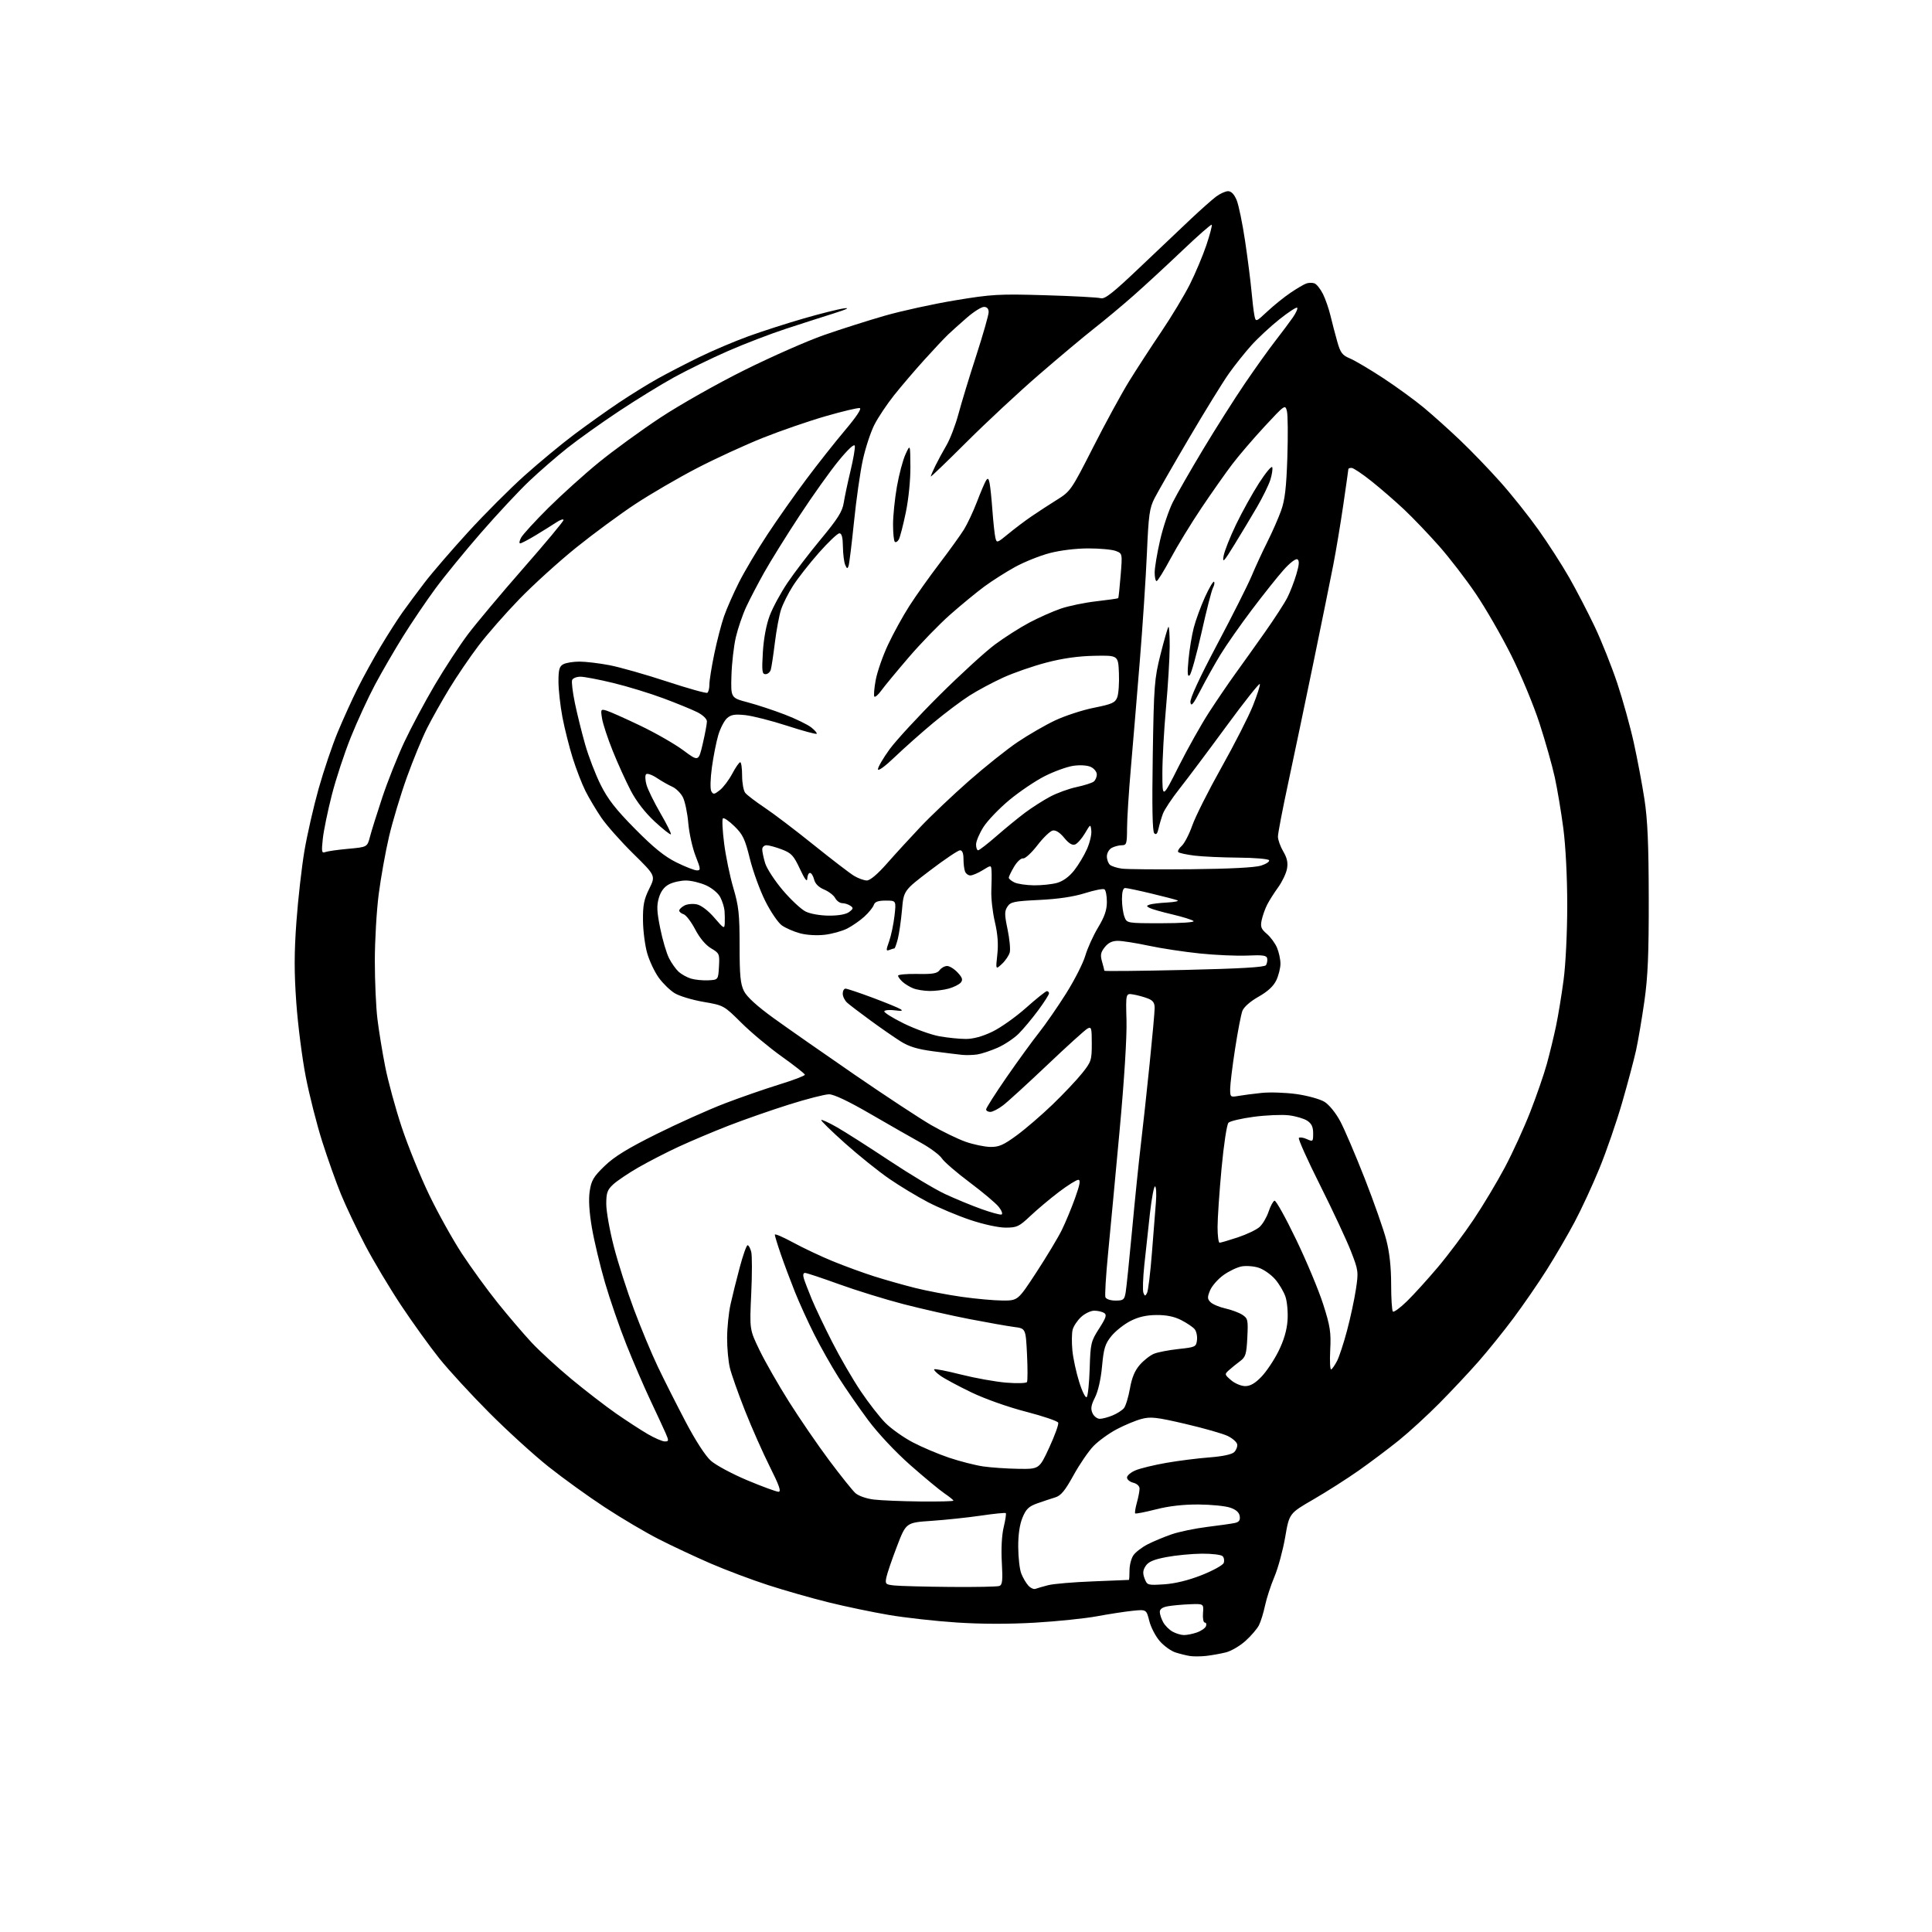 <?xml version="1.0" encoding="UTF-8" standalone="no"?>
<svg 
  version="1.1" 
  xmlns="http://www.w3.org/2000/svg" 
  xmlns:xlink="http://www.w3.org/1999/xlink" 
  xmlns:svg="http://www.w3.org/2000/svg"
  xmlns:rdf="http://www.w3.org/1999/02/22-rdf-syntax-ns#"
  xmlns:cc="http://creativecommons.org/ns#"
  xmlns:dc="http://purl.org/dc/elements/1.1/"
  viewBox="0 0 768 768"
  width="768"
  height="768"
>
<style>svg {background-color: white; }</style>"
<path stroke="none" fill="black" fill-rule="evenodd" d="M479.50,658.25C477.30,658.49 474.38,658.51 473.00,658.29C471.62,658.07 469.06,657.44 467.30,656.88C465.54,656.33 462.73,654.32 461.06,652.41C459.38,650.51 457.49,646.88 456.86,644.35C455.70,639.75 455.70,639.75 450.10,640.33C447.02,640.66 440.68,641.63 436.00,642.50C431.32,643.37 420.30,644.51 411.50,645.03C401.12,645.64 390.15,645.62 380.29,644.97C371.92,644.42 359.77,643.07 353.29,641.96C346.80,640.86 336.02,638.61 329.33,636.95C322.64,635.30 311.84,632.22 305.32,630.10C298.81,627.99 288.53,624.12 282.49,621.51C276.45,618.89 267.19,614.56 261.92,611.87C256.65,609.19 246.97,603.47 240.42,599.17C233.86,594.88 223.78,587.60 218.00,583.00C212.22,578.40 201.63,568.76 194.47,561.57C187.30,554.38 178.37,544.67 174.64,540.00C170.90,535.33 164.09,525.88 159.51,519.00C154.94,512.12 148.48,501.32 145.17,495.00C141.86,488.68 137.54,479.60 135.58,474.83C133.62,470.07 130.25,460.58 128.08,453.75C125.91,446.92 122.97,435.34 121.54,428.00C120.11,420.66 118.42,407.46 117.79,398.66C116.92,386.50 116.93,378.74 117.83,366.40C118.48,357.45 119.91,344.82 121.00,338.32C122.10,331.82 124.65,320.65 126.66,313.50C128.68,306.35 132.08,296.27 134.23,291.10C136.38,285.92 139.95,278.05 142.18,273.60C144.40,269.14 148.51,261.68 151.31,257.00C154.11,252.32 157.99,246.25 159.94,243.50C161.89,240.75 165.90,235.35 168.85,231.50C171.80,227.65 179.56,218.65 186.09,211.50C192.62,204.35 202.74,194.22 208.57,189.00C214.41,183.78 223.30,176.41 228.34,172.64C233.38,168.86 241.32,163.21 246.00,160.07C250.68,156.94 257.65,152.62 261.50,150.48C265.35,148.34 272.77,144.50 278.00,141.95C283.23,139.39 292.00,135.67 297.50,133.67C303.00,131.68 312.90,128.49 319.50,126.59C326.10,124.68 333.30,122.88 335.50,122.58C338.06,122.24 336.63,122.95 331.50,124.56C327.10,125.94 318.55,128.69 312.50,130.67C306.45,132.64 296.10,136.61 289.50,139.49C282.90,142.37 273.23,147.08 268.00,149.96C262.77,152.83 252.88,158.92 246.00,163.49C239.12,168.05 229.96,174.58 225.64,178.00C221.32,181.42 214.43,187.40 210.33,191.29C206.23,195.18 197.64,204.39 191.24,211.74C184.83,219.10 176.64,229.12 173.03,234.03C169.43,238.93 163.69,247.41 160.28,252.87C156.87,258.33 151.84,267.00 149.09,272.15C146.35,277.29 142.02,286.68 139.48,293.00C136.93,299.32 133.52,309.68 131.91,316.00C130.29,322.32 128.67,330.16 128.32,333.42C127.76,338.62 127.88,339.26 129.30,338.71C130.20,338.37 134.32,337.78 138.46,337.41C146.00,336.72 146.00,336.72 147.07,332.61C147.66,330.35 149.86,323.32 151.96,317.00C154.06,310.68 158.01,300.76 160.72,294.97C163.44,289.18 168.89,278.97 172.84,272.27C176.79,265.58 182.72,256.51 186.02,252.13C189.33,247.75 199.22,235.95 208.01,225.92C216.81,215.89 224.00,207.25 224.00,206.73C224.00,206.20 222.76,206.59 221.25,207.59C219.74,208.59 216.05,210.89 213.06,212.71C210.07,214.52 207.24,216.00 206.77,216.00C206.31,216.00 206.47,214.99 207.13,213.75C207.79,212.51 212.64,207.21 217.91,201.96C223.19,196.72 232.22,188.57 238.00,183.85C243.78,179.14 254.80,171.11 262.50,166.02C270.27,160.89 285.18,152.46 296.00,147.09C306.73,141.76 320.90,135.51 327.50,133.21C334.10,130.90 344.98,127.44 351.68,125.51C358.38,123.59 370.98,120.83 379.68,119.39C394.31,116.97 397.01,116.81 415.50,117.36C426.50,117.68 436.42,118.21 437.55,118.54C439.18,119.01 442.38,116.48 453.05,106.33C460.45,99.28 469.65,90.56 473.50,86.94C477.35,83.32 481.80,79.38 483.38,78.18C484.97,76.98 487.13,76.00 488.19,76.00C489.43,76.00 490.62,77.23 491.58,79.53C492.39,81.48 493.90,88.79 494.94,95.78C495.98,102.78 497.11,111.65 497.46,115.50C497.80,119.35 498.33,123.76 498.63,125.30C499.18,128.10 499.18,128.10 503.84,123.76C506.40,121.37 510.52,118.05 513.00,116.38C515.48,114.70 518.29,113.05 519.25,112.70C520.21,112.35 521.69,112.33 522.54,112.65C523.39,112.98 524.90,114.88 525.90,116.87C526.89,118.87 528.24,122.75 528.89,125.50C529.55,128.25 530.75,132.86 531.57,135.75C532.84,140.25 533.56,141.21 536.63,142.49C538.59,143.31 544.54,146.83 549.85,150.31C555.16,153.80 562.42,159.08 566.00,162.06C569.58,165.04 576.06,170.85 580.40,174.99C584.75,179.12 591.95,186.59 596.40,191.59C600.86,196.58 607.67,205.13 611.55,210.59C615.43,216.04 620.94,224.60 623.79,229.60C626.65,234.61 631.20,243.39 633.92,249.10C636.63,254.82 640.65,264.90 642.86,271.50C645.06,278.10 648.03,288.76 649.45,295.19C650.87,301.63 652.78,311.75 653.69,317.69C654.94,325.79 655.37,335.65 655.40,357.00C655.44,379.21 655.06,388.26 653.67,398.00C652.69,404.88 651.20,413.65 650.36,417.50C649.51,421.35 647.01,430.75 644.80,438.39C642.59,446.03 638.55,457.73 635.82,464.39C633.09,471.05 628.63,480.71 625.89,485.84C623.16,490.98 618.17,499.53 614.81,504.84C611.45,510.16 605.51,518.77 601.61,524.00C597.71,529.23 591.46,536.97 587.73,541.22C584.00,545.47 577.02,552.91 572.22,557.76C567.42,562.61 560.12,569.30 556.00,572.62C551.88,575.94 544.71,581.32 540.08,584.58C535.44,587.84 527.34,593.00 522.08,596.05C512.50,601.59 512.50,601.59 510.88,611.05C509.98,616.25 508.07,623.31 506.62,626.74C505.17,630.17 503.48,635.35 502.87,638.24C502.26,641.13 501.17,644.66 500.44,646.08C499.72,647.49 497.33,650.28 495.12,652.27C492.92,654.26 489.40,656.32 487.31,656.85C485.21,657.37 481.70,658.00 479.50,658.25zM470.60,649.96C471.76,649.98 474.08,649.52 475.77,648.93C477.46,648.34 479.09,647.22 479.39,646.43C479.69,645.64 479.48,645.00 478.93,645.00C478.37,645.00 478.05,643.31 478.21,641.25C478.50,637.50 478.50,637.50 473.00,637.71C469.98,637.83 466.04,638.19 464.25,638.51C462.06,638.90 461.01,639.65 461.04,640.80C461.05,641.73 461.67,643.58 462.40,644.89C463.12,646.20 464.80,647.88 466.11,648.60C467.42,649.33 469.45,649.95 470.60,649.96zM411.62,631.59C412.31,631.33 414.59,630.67 416.69,630.13C418.78,629.59 426.80,628.91 434.50,628.62C442.20,628.32 448.61,628.07 448.75,628.04C448.89,628.02 449.00,626.30 449.00,624.22C449.00,622.14 449.70,619.44 450.57,618.21C451.43,616.98 453.99,615.02 456.27,613.86C458.54,612.70 462.82,610.92 465.78,609.90C468.74,608.89 475.06,607.57 479.83,606.98C484.60,606.40 489.54,605.69 490.81,605.42C492.53,605.06 493.05,604.35 492.81,602.71C492.60,601.21 491.38,600.12 489.00,599.31C487.07,598.65 481.41,598.09 476.41,598.06C470.42,598.02 464.65,598.68 459.49,600.00C455.19,601.10 451.49,601.82 451.26,601.60C451.04,601.37 451.33,599.46 451.92,597.34C452.51,595.23 452.99,592.72 452.99,591.77C453.00,590.75 451.97,589.78 450.50,589.41C449.12,589.07 448.00,588.13 448.00,587.34C448.00,586.55 449.54,585.25 451.42,584.47C453.31,583.68 458.79,582.35 463.60,581.51C468.41,580.67 476.13,579.69 480.76,579.34C486.07,578.93 489.71,578.15 490.63,577.22C491.44,576.42 491.96,575.02 491.80,574.13C491.63,573.23 489.93,571.74 488.00,570.81C486.07,569.89 478.53,567.73 471.23,566.03C459.68,563.34 457.41,563.08 453.73,564.06C451.40,564.68 446.98,566.52 443.89,568.16C440.80,569.79 436.67,572.79 434.70,574.81C432.73,576.84 429.15,582.07 426.74,586.44C423.32,592.64 421.72,594.57 419.43,595.25C417.82,595.74 414.63,596.80 412.34,597.61C408.94,598.82 407.86,599.87 406.45,603.30C405.32,606.04 404.73,610.10 404.76,615.00C404.78,619.12 405.32,623.85 405.97,625.50C406.61,627.15 407.87,629.30 408.76,630.28C409.65,631.27 410.94,631.85 411.62,631.59zM377.67,630.83C387.66,630.92 396.49,630.75 397.29,630.44C398.46,629.99 398.65,628.19 398.24,621.07C397.93,615.71 398.22,610.24 398.98,607.08C399.67,604.23 400.04,601.71 399.82,601.49C399.60,601.27 395.16,601.71 389.96,602.48C384.76,603.24 375.93,604.18 370.34,604.56C360.17,605.25 360.17,605.25 356.54,614.74C354.54,619.96 352.65,625.50 352.34,627.05C351.81,629.70 352.00,629.89 355.64,630.26C357.76,630.48 367.68,630.74 377.67,630.83zM462.77,629.79C467.13,629.50 472.37,628.22 477.66,626.14C482.14,624.37 486.10,622.19 486.44,621.30C486.78,620.40 486.59,619.19 486.01,618.61C485.42,618.02 481.70,617.58 477.72,617.61C473.75,617.65 467.44,618.25 463.69,618.96C458.62,619.92 456.51,620.82 455.42,622.49C454.29,624.21 454.19,625.37 454.99,627.48C456.01,630.16 456.18,630.21 462.77,629.79zM365.75,596.86C373.04,596.94 379.00,596.79 379.00,596.54C379.00,596.28 377.40,594.98 375.44,593.65C373.48,592.32 367.36,587.24 361.83,582.37C355.92,577.15 349.03,569.80 345.08,564.50C341.40,559.55 336.10,551.89 333.30,547.48C330.51,543.07 326.19,535.42 323.70,530.48C321.20,525.54 317.73,517.90 315.97,513.50C314.21,509.10 311.69,502.38 310.38,498.57C309.07,494.77 308.00,491.27 308.00,490.80C308.00,490.33 311.26,491.73 315.25,493.90C319.24,496.07 326.32,499.42 331.00,501.34C335.68,503.26 343.10,505.97 347.50,507.37C351.90,508.76 359.23,510.84 363.78,511.98C368.33,513.12 376.66,514.71 382.28,515.51C387.90,516.31 395.23,516.97 398.56,516.98C404.63,517.00 404.63,517.00 411.99,505.75C416.03,499.56 420.57,492.02 422.06,489.00C423.55,485.98 425.93,480.24 427.36,476.25C429.29,470.85 429.62,469.00 428.63,469.00C427.90,469.00 424.42,471.18 420.90,473.85C417.38,476.52 412.29,480.80 409.59,483.35C405.11,487.59 404.25,488.00 399.74,488.00C396.89,488.00 390.95,486.71 385.73,484.96C380.74,483.29 373.17,480.11 368.92,477.90C364.66,475.68 357.72,471.50 353.51,468.60C349.29,465.70 341.38,459.35 335.93,454.49C330.48,449.62 326.21,445.45 326.45,445.22C326.69,444.98 329.50,446.27 332.69,448.09C335.89,449.91 345.25,455.88 353.50,461.35C361.75,466.83 371.72,472.81 375.66,474.64C379.60,476.48 386.04,479.14 389.97,480.56C393.89,481.97 397.56,482.98 398.12,482.79C398.69,482.60 398.20,481.25 397.05,479.79C395.90,478.32 390.69,473.94 385.49,470.04C380.28,466.14 375.28,461.83 374.38,460.45C373.48,459.08 369.76,456.31 366.12,454.30C362.48,452.29 353.44,447.12 346.03,442.82C337.38,437.80 331.49,435.00 329.56,435.00C327.92,435.00 320.73,436.84 313.60,439.09C306.46,441.34 295.65,445.12 289.56,447.49C283.48,449.86 274.57,453.62 269.76,455.85C264.96,458.07 257.76,461.78 253.76,464.08C249.77,466.38 245.26,469.42 243.75,470.82C241.42,472.98 241.00,474.18 241.00,478.62C241.00,481.50 242.35,489.12 244.01,495.54C245.66,501.96 249.27,513.22 252.03,520.57C254.78,527.92 259.02,538.11 261.46,543.21C263.89,548.32 268.84,558.12 272.45,565.00C276.47,572.67 280.40,578.73 282.60,580.69C284.58,582.44 291.08,585.93 297.06,588.44C303.05,590.95 308.63,593.00 309.48,593.00C310.63,593.00 309.77,590.51 306.01,583.03C303.26,577.54 298.82,567.53 296.15,560.78C293.48,554.02 290.78,546.39 290.15,543.81C289.52,541.23 289.02,535.83 289.04,531.81C289.05,527.79 289.67,521.80 290.40,518.50C291.13,515.20 292.78,508.56 294.07,503.75C295.35,498.94 296.75,495.00 297.18,495.00C297.61,495.00 298.26,496.19 298.63,497.65C298.99,499.10 298.99,506.64 298.62,514.40C297.96,528.51 297.96,528.51 301.93,536.72C304.11,541.24 309.38,550.46 313.64,557.22C317.90,563.97 325.10,574.47 329.64,580.55C334.19,586.63 338.86,592.47 340.03,593.53C341.25,594.63 344.38,595.73 347.33,596.09C350.17,596.44 358.46,596.78 365.75,596.86zM404.81,583.88C413.13,584.00 413.13,584.00 417.12,575.36C419.31,570.61 420.90,566.19 420.66,565.54C420.41,564.89 414.64,562.93 407.85,561.18C400.73,559.34 391.54,556.09 386.14,553.49C380.99,551.01 375.45,548.04 373.83,546.88C372.21,545.73 371.10,544.57 371.36,544.31C371.62,544.05 376.40,544.99 382.00,546.40C387.59,547.81 395.66,549.26 399.94,549.62C404.22,549.97 407.95,549.87 408.24,549.38C408.52,548.90 408.53,543.91 408.25,538.29C407.74,528.08 407.74,528.08 403.12,527.49C400.58,527.16 392.65,525.76 385.50,524.38C378.35,523.00 366.52,520.32 359.20,518.43C351.89,516.53 340.34,512.96 333.52,510.49C326.71,508.02 320.63,506.00 320.00,506.00C319.29,506.00 319.12,506.83 319.55,508.25C319.93,509.49 321.36,513.20 322.72,516.50C324.09,519.80 327.73,527.45 330.82,533.50C333.90,539.55 338.99,548.33 342.13,553.00C345.27,557.67 349.70,563.37 351.99,565.66C354.27,567.95 359.14,571.40 362.82,573.34C366.49,575.27 373.01,578.03 377.30,579.47C381.60,580.91 387.67,582.46 390.80,582.92C393.94,583.38 400.24,583.81 404.81,583.88zM264.26,572.99C265.88,573.00 265.91,572.72 264.62,569.75C263.84,567.96 261.13,562.12 258.60,556.77C256.07,551.41 251.76,541.43 249.03,534.58C246.30,527.74 242.45,516.59 240.48,509.82C238.51,503.04 236.17,493.23 235.28,488.00C234.21,481.73 233.92,476.80 234.42,473.50C235.06,469.24 235.93,467.76 240.34,463.50C244.17,459.79 249.49,456.52 261.00,450.79C269.52,446.55 281.68,441.10 288.00,438.67C294.32,436.25 304.11,432.85 309.75,431.11C315.39,429.37 319.98,427.62 319.95,427.22C319.92,426.82 315.79,423.57 310.78,420.00C305.77,416.43 298.53,410.39 294.70,406.58C287.75,399.68 287.70,399.65 279.62,398.26C275.15,397.49 270.00,395.93 268.16,394.79C266.32,393.65 263.49,390.90 261.88,388.67C260.27,386.45 258.21,382.12 257.31,379.06C256.41,376.00 255.64,370.12 255.60,365.98C255.53,359.82 255.98,357.53 258.08,353.29C260.64,348.11 260.64,348.11 251.69,339.31C246.77,334.46 241.06,328.02 239.01,325.00C236.96,321.98 234.14,317.25 232.76,314.50C231.37,311.75 229.09,305.87 227.69,301.43C226.29,296.99 224.44,289.62 223.57,285.07C222.71,280.51 222.00,274.14 222.00,270.92C222.00,266.16 222.36,264.88 223.93,264.04C225.00,263.47 227.88,263.00 230.35,263.00C232.81,263.00 238.17,263.64 242.27,264.42C246.36,265.21 256.60,268.11 265.03,270.88C273.45,273.65 280.71,275.68 281.17,275.40C281.63,275.11 282.00,273.61 282.00,272.05C282.00,270.49 282.88,265.01 283.95,259.86C285.02,254.71 286.75,248.03 287.81,245.00C288.86,241.97 291.54,235.90 293.75,231.50C295.97,227.10 301.04,218.56 305.02,212.53C309.00,206.49 315.97,196.59 320.51,190.53C325.04,184.46 331.99,175.68 335.94,171.00C340.40,165.73 342.61,162.39 341.77,162.22C341.02,162.06 334.93,163.50 328.25,165.43C321.57,167.35 310.34,171.22 303.30,174.03C296.26,176.84 284.48,182.25 277.13,186.06C269.77,189.87 258.75,196.29 252.63,200.31C246.51,204.34 235.88,212.17 229.00,217.71C222.12,223.26 211.98,232.45 206.46,238.15C200.94,243.84 193.63,252.18 190.21,256.69C186.80,261.19 181.59,268.84 178.64,273.69C175.69,278.53 171.69,285.65 169.75,289.50C167.81,293.35 164.21,302.12 161.73,309.00C159.26,315.88 156.08,326.45 154.66,332.50C153.24,338.55 151.39,348.88 150.54,355.46C149.69,362.04 149.00,373.97 149.00,381.98C149.00,390.00 149.46,400.37 150.03,405.03C150.59,409.69 151.98,418.23 153.12,424.00C154.25,429.77 157.20,440.57 159.66,448.00C162.13,455.43 167.01,467.48 170.52,474.79C174.03,482.10 179.91,492.67 183.58,498.28C187.26,503.88 193.69,512.74 197.88,517.95C202.07,523.17 208.12,530.24 211.31,533.67C214.51,537.09 221.64,543.63 227.15,548.20C232.66,552.76 240.62,558.90 244.83,561.84C249.05,564.77 254.75,568.48 257.50,570.08C260.25,571.67 263.29,572.99 264.26,572.99zM437.18,564.00C438.22,564.00 440.51,563.39 442.28,562.65C444.05,561.92 446.08,560.61 446.78,559.77C447.48,558.92 448.55,555.42 449.16,552.00C449.93,547.62 451.10,544.82 453.12,542.51C454.70,540.72 457.23,538.74 458.75,538.13C460.26,537.51 464.65,536.67 468.50,536.25C475.22,535.53 475.51,535.39 475.82,532.69C476.00,531.14 475.58,529.20 474.89,528.37C474.20,527.53 471.80,525.92 469.57,524.77C466.77,523.34 463.68,522.71 459.69,522.74C455.62,522.78 452.50,523.50 449.30,525.15C446.78,526.45 443.39,529.14 441.78,531.13C439.28,534.22 438.74,535.99 438.08,543.13C437.62,548.20 436.51,553.08 435.28,555.50C433.71,558.60 433.49,560.01 434.28,561.75C434.84,562.99 436.15,564.00 437.18,564.00zM432.00,555.37C432.46,554.89 432.99,549.76 433.17,543.97C433.48,533.96 433.67,533.19 436.91,528.13C439.69,523.80 440.06,522.65 438.91,521.92C438.14,521.43 436.37,521.02 434.99,521.02C433.61,521.01 431.25,522.14 429.75,523.53C428.25,524.92 426.73,527.21 426.38,528.62C426.03,530.03 425.99,533.73 426.29,536.84C426.59,539.95 427.81,545.59 429.00,549.37C430.18,553.15 431.53,555.85 432.00,555.37zM494.99,551.00C497.02,551.00 498.94,549.89 501.46,547.25C503.44,545.19 506.48,540.64 508.22,537.13C510.32,532.91 511.53,528.82 511.81,524.99C512.04,521.81 511.68,517.55 511.01,515.52C510.34,513.49 508.46,510.32 506.84,508.48C505.22,506.63 502.32,504.60 500.38,503.96C498.45,503.32 495.38,503.08 493.55,503.42C491.73,503.77 488.46,505.33 486.29,506.91C484.12,508.48 481.75,511.20 481.02,512.95C479.90,515.67 479.92,516.35 481.21,517.64C482.04,518.47 484.70,519.59 487.11,520.13C489.52,520.67 492.56,521.80 493.85,522.65C496.05,524.08 496.18,524.70 495.83,531.70C495.50,538.31 495.15,539.44 492.98,541.06C491.61,542.07 489.64,543.67 488.59,544.61C486.72,546.29 486.73,546.37 489.39,548.66C490.89,549.95 493.41,551.00 494.99,551.00zM529.19,544.38C529.64,544.10 530.69,542.56 531.52,540.96C532.35,539.36 534.12,533.98 535.45,528.99C536.78,524.01 538.37,516.64 538.98,512.61C540.06,505.53 539.99,505.03 537.02,497.39C535.33,493.05 529.84,481.29 524.81,471.25C519.77,461.22 515.96,452.71 516.32,452.34C516.69,451.98 518.12,452.19 519.50,452.82C521.91,453.91 522.00,453.83 522.00,450.50C522.00,447.97 521.37,446.63 519.63,445.49C518.32,444.64 515.03,443.67 512.31,443.35C509.59,443.03 503.34,443.29 498.43,443.94C493.52,444.59 488.97,445.65 488.33,446.31C487.68,446.97 486.46,455.03 485.58,464.51C484.71,473.87 484.00,484.33 484.00,487.76C484.00,491.19 484.36,494.00 484.81,494.00C485.25,494.00 488.51,493.04 492.06,491.87C495.60,490.69 499.50,488.83 500.71,487.73C501.93,486.62 503.53,483.90 504.28,481.67C505.02,479.45 506.08,477.47 506.64,477.29C507.19,477.10 511.06,484.05 515.23,492.73C519.41,501.40 524.25,513.00 526.00,518.50C528.78,527.21 529.14,529.56 528.78,536.70C528.55,541.20 528.74,544.66 529.19,544.38zM559.28,517.27C561.97,514.65 567.51,508.55 571.59,503.71C575.67,498.88 582.08,490.33 585.83,484.71C589.59,479.10 595.17,469.77 598.23,464.00C601.30,458.23 605.83,448.32 608.30,442.00C610.77,435.68 613.73,427.12 614.87,423.00C616.01,418.88 617.65,412.12 618.52,408.00C619.39,403.88 620.75,395.58 621.55,389.56C622.38,383.32 623.00,370.58 623.00,359.86C623.00,348.69 622.37,336.33 621.45,329.30C620.60,322.81 619.07,313.68 618.05,309.00C617.03,304.32 614.29,294.65 611.97,287.50C609.65,280.35 604.60,268.20 600.75,260.50C596.90,252.80 590.55,241.78 586.63,236.00C582.72,230.22 576.14,221.68 572.01,217.01C567.88,212.34 561.65,205.83 558.18,202.56C554.70,199.28 548.86,194.21 545.20,191.30C541.55,188.38 537.98,186.00 537.28,186.00C536.57,186.00 536.00,186.20 536.00,186.45C536.00,186.69 535.09,193.10 533.98,200.70C532.87,208.29 531.08,219.00 530.01,224.50C528.94,230.00 525.38,247.55 522.09,263.50C518.80,279.45 514.29,300.99 512.06,311.36C509.83,321.73 508.00,331.27 508.00,332.55C508.00,333.84 508.95,336.49 510.11,338.46C511.65,341.08 512.05,342.93 511.59,345.40C511.24,347.25 509.66,350.55 508.08,352.73C506.50,354.91 504.54,358.00 503.73,359.60C502.91,361.19 501.93,363.94 501.55,365.70C500.97,368.39 501.29,369.26 503.56,371.20C505.05,372.46 506.88,374.95 507.63,376.72C508.38,378.49 509.00,381.34 509.00,383.07C509.00,384.79 508.26,387.76 507.35,389.68C506.23,392.03 503.94,394.14 500.27,396.22C497.02,398.05 494.45,400.31 493.87,401.84C493.33,403.25 492.02,410.05 490.96,416.95C489.89,423.85 489.02,431.01 489.01,432.86C489.00,436.11 489.11,436.20 492.25,435.65C494.04,435.34 498.20,434.79 501.50,434.45C504.80,434.10 511.05,434.31 515.40,434.92C519.76,435.53 524.73,436.91 526.51,438.00C528.36,439.15 531.00,442.41 532.78,445.74C534.47,448.91 538.84,459.15 542.51,468.50C546.17,477.85 550.03,488.83 551.08,492.91C552.36,497.85 553.00,503.72 553.00,510.49C553.00,516.09 553.31,520.98 553.69,521.36C554.07,521.74 556.59,519.90 559.28,517.27zM443.42,517.00C446.58,517.00 446.96,516.69 447.47,513.75C447.77,511.96 448.92,500.82 450.02,489.00C451.11,477.18 452.68,461.88 453.50,455.00C454.32,448.12 455.89,433.73 456.98,423.00C458.08,412.27 458.99,402.25 458.99,400.73C459.00,398.62 458.34,397.69 456.25,396.89C454.74,396.30 452.15,395.60 450.50,395.32C447.50,394.82 447.50,394.82 447.80,405.66C447.98,412.24 446.90,429.45 445.05,449.50C443.38,467.65 441.31,489.66 440.46,498.41C439.61,507.16 439.14,514.93 439.42,515.66C439.72,516.43 441.44,517.00 443.42,517.00zM455.96,514.00C456.41,513.17 457.29,505.98 457.91,498.00C458.53,490.02 459.25,480.93 459.50,477.80C459.75,474.66 459.61,471.87 459.17,471.61C458.74,471.34 457.82,476.16 457.12,482.31C456.43,488.46 455.42,497.73 454.88,502.90C454.34,508.06 454.18,513.01 454.52,513.90C455.06,515.30 455.24,515.31 455.96,514.00zM393.64,455.92C397.06,455.99 398.89,455.19 404.14,451.34C407.64,448.78 414.05,443.26 418.38,439.09C422.72,434.92 428.00,429.32 430.13,426.66C433.79,422.09 434.00,421.44 434.00,414.88C434.00,408.56 433.84,408.02 432.25,408.90C431.29,409.43 424.12,415.92 416.32,423.33C408.51,430.74 400.60,437.97 398.72,439.40C396.85,440.83 394.57,442.00 393.66,442.00C392.75,442.00 392.00,441.55 392.00,440.99C392.00,440.44 395.66,434.70 400.12,428.24C404.59,421.78 410.39,413.80 413.01,410.50C415.62,407.20 420.49,400.17 423.81,394.89C427.14,389.60 430.57,382.85 431.43,379.89C432.30,376.92 434.58,371.89 436.50,368.70C439.09,364.41 440.00,361.75 440.00,358.51C440.00,356.09 439.56,353.85 439.02,353.51C438.48,353.18 434.99,353.87 431.27,355.05C426.81,356.46 420.64,357.38 413.18,357.74C403.07,358.23 401.71,358.51 400.47,360.41C399.28,362.22 399.29,363.53 400.52,369.42C401.31,373.21 401.71,377.32 401.40,378.56C401.08,379.80 399.69,381.87 398.30,383.16C395.78,385.50 395.78,385.50 396.44,379.50C396.91,375.35 396.61,371.34 395.48,366.50C394.57,362.65 393.94,357.02 394.07,354.00C394.20,350.98 394.24,347.45 394.15,346.17C394.00,343.84 394.00,343.84 390.63,345.92C388.78,347.06 386.58,348.00 385.74,348.00C384.90,348.00 383.94,347.29 383.61,346.42C383.27,345.55 383.00,343.30 383.00,341.42C383.00,339.19 382.52,338.00 381.63,338.00C380.87,338.00 375.52,341.60 369.74,346.00C359.23,354.00 359.23,354.00 358.55,361.75C358.17,366.01 357.42,371.19 356.89,373.25C356.36,375.31 355.75,377.00 355.54,377.00C355.33,377.00 354.46,377.27 353.59,377.60C352.17,378.15 352.16,377.80 353.46,374.13C354.25,371.88 355.20,367.33 355.58,364.02C356.26,358.00 356.26,358.00 352.10,358.00C349.03,358.00 347.78,358.46 347.34,359.75C347.01,360.71 345.33,362.78 343.62,364.35C341.90,365.92 338.85,368.05 336.82,369.09C334.80,370.12 330.75,371.25 327.82,371.59C324.72,371.95 320.63,371.71 318.01,371.00C315.54,370.34 312.30,368.92 310.80,367.86C309.31,366.80 306.34,362.44 304.21,358.18C302.07,353.91 299.32,346.34 298.08,341.34C296.15,333.51 295.30,331.72 291.94,328.44C289.79,326.34 287.73,324.94 287.36,325.31C286.98,325.68 287.20,330.15 287.85,335.24C288.49,340.33 290.14,348.30 291.51,352.95C293.66,360.25 294.00,363.37 294.00,375.95C294.00,387.80 294.33,391.15 295.75,393.99C296.91,396.29 300.90,399.93 307.50,404.71C313.00,408.68 327.50,418.81 339.73,427.22C351.96,435.62 365.64,444.62 370.13,447.22C374.63,449.81 380.82,452.81 383.90,453.89C386.98,454.96 391.36,455.88 393.64,455.92zM388.50,419.16C386.85,419.41 384.15,419.49 382.50,419.33C380.85,419.16 375.68,418.53 371.00,417.91C364.70,417.08 361.33,416.05 358.00,413.95C355.52,412.39 350.12,408.65 346.00,405.63C341.88,402.62 337.71,399.45 336.75,398.58C335.79,397.71 335.00,396.10 335.00,395.00C335.00,393.90 335.50,393.00 336.11,393.00C336.72,393.00 341.56,394.62 346.86,396.60C352.16,398.58 357.18,400.64 358.00,401.17C359.05,401.84 358.39,401.98 355.77,401.63C353.72,401.36 351.81,401.51 351.52,401.96C351.24,402.42 354.72,404.61 359.25,406.84C363.79,409.06 370.17,411.35 373.43,411.94C376.70,412.52 381.42,413.00 383.93,413.00C386.92,413.00 390.57,412.00 394.50,410.10C397.80,408.51 403.83,404.23 407.90,400.60C411.98,396.97 415.69,394.00 416.15,394.00C416.62,394.00 417.00,394.40 417.00,394.89C417.00,395.38 415.06,398.42 412.68,401.64C410.30,404.86 406.82,409.03 404.94,410.91C403.06,412.78 399.27,415.30 396.51,416.51C393.76,417.71 390.15,418.91 388.50,419.16zM369.50,393.93C367.30,393.90 364.38,393.43 363.02,392.88C361.66,392.34 359.74,391.17 358.77,390.29C357.80,389.41 357.00,388.31 357.00,387.85C357.00,387.39 360.44,387.08 364.65,387.16C370.73,387.28 372.55,386.97 373.51,385.65C374.18,384.74 375.52,384.00 376.50,384.00C377.47,384.00 379.35,385.17 380.68,386.60C382.56,388.62 382.83,389.50 381.93,390.58C381.30,391.34 379.14,392.42 377.14,392.98C375.14,393.53 371.70,393.96 369.50,393.93zM281.50,389.69C285.50,389.50 285.50,389.50 285.80,384.25C286.09,379.19 285.97,378.92 282.65,376.96C280.49,375.68 278.15,372.89 276.35,369.45C274.78,366.45 272.71,363.73 271.75,363.43C270.79,363.12 270.00,362.46 270.00,361.97C270.00,361.47 270.93,360.57 272.06,359.97C273.19,359.36 275.44,359.16 277.05,359.51C278.80,359.90 281.58,362.03 283.98,364.83C287.73,369.20 287.99,369.34 288.10,367.00C288.17,365.62 288.12,363.38 288.01,362.00C287.89,360.62 287.13,358.23 286.33,356.67C285.50,355.06 283.07,353.03 280.68,351.94C278.38,350.90 274.79,350.03 272.70,350.02C270.61,350.01 267.59,350.68 265.99,351.51C264.03,352.52 262.70,354.28 261.92,356.87C260.99,359.99 261.09,362.33 262.45,369.03C263.37,373.60 264.95,378.94 265.96,380.92C266.96,382.89 268.69,385.31 269.79,386.31C270.89,387.30 273.07,388.51 274.64,389.00C276.21,389.48 279.30,389.79 281.50,389.69zM470.74,385.57C493.14,385.05 502.71,384.49 503.24,383.67C503.66,383.03 503.88,381.82 503.73,381.00C503.51,379.79 502.02,379.57 495.90,379.85C491.74,380.04 483.20,379.67 476.92,379.02C470.64,378.37 461.47,376.98 456.55,375.92C451.62,374.87 446.14,374.00 444.37,374.00C442.11,374.00 440.55,374.76 439.15,376.53C437.53,378.59 437.33,379.67 438.08,382.28C438.59,384.04 439.00,385.67 439.00,385.89C439.00,386.11 453.28,385.97 470.74,385.57zM461.68,367.00C469.54,367.00 474.99,366.63 474.45,366.13C473.93,365.65 470.12,364.46 466.00,363.49C461.88,362.53 457.82,361.37 457.00,360.93C455.67,360.22 455.67,360.07 457.00,359.59C457.82,359.30 460.98,358.92 464.00,358.76C467.02,358.59 468.82,358.20 468.00,357.88C467.18,357.56 462.45,356.33 457.50,355.15C452.55,353.96 447.94,352.99 447.25,353.00C446.44,353.00 446.00,354.56 446.00,357.43C446.00,359.87 446.44,363.02 446.98,364.43C447.95,367.00 447.95,367.00 461.68,367.00zM329.56,363.98C333.40,363.99 336.33,363.46 337.56,362.52C339.24,361.24 339.30,360.90 338.00,360.03C337.18,359.48 335.73,359.02 334.79,359.02C333.84,359.01 332.59,358.10 332.00,357.00C331.41,355.90 329.43,354.37 327.60,353.61C325.44,352.70 324.04,351.30 323.62,349.61C323.26,348.17 322.52,347.00 321.98,347.00C321.44,347.00 320.96,348.01 320.91,349.25C320.86,350.78 319.92,349.56 317.98,345.41C315.49,340.08 314.60,339.12 310.79,337.66C308.39,336.75 305.66,336.00 304.72,336.00C303.77,336.00 303.00,336.74 303.00,337.63C303.00,338.53 303.52,341.00 304.15,343.11C304.79,345.23 307.94,350.06 311.15,353.86C314.37,357.65 318.46,361.47 320.25,362.35C322.12,363.28 326.06,363.96 329.56,363.98zM411.00,351.93C414.02,351.96 418.16,351.53 420.19,350.96C422.54,350.31 425.00,348.53 426.96,346.05C428.66,343.91 430.96,340.08 432.08,337.54C433.21,335.00 433.99,331.71 433.81,330.21C433.50,327.50 433.50,327.50 431.27,331.27C430.04,333.35 428.29,335.33 427.38,335.69C426.24,336.12 424.87,335.29 423.04,333.05C421.35,330.97 419.69,329.91 418.49,330.14C417.46,330.34 414.71,332.98 412.39,336.00C410.06,339.03 407.50,341.38 406.69,341.23C405.88,341.08 404.27,342.57 403.11,344.54C401.95,346.51 401.00,348.47 401.00,348.90C401.00,349.34 402.01,350.18 403.25,350.78C404.49,351.38 407.98,351.89 411.00,351.93zM344.57,350.00C345.88,350.00 348.83,347.51 352.57,343.26C355.83,339.55 361.88,332.95 366.00,328.60C370.12,324.25 378.73,316.09 385.12,310.46C391.52,304.83 400.22,297.89 404.47,295.02C408.71,292.16 415.41,288.28 419.34,286.42C423.28,284.55 430.25,282.27 434.84,281.35C442.08,279.90 443.30,279.35 444.13,277.17C444.65,275.79 444.95,271.47 444.79,267.58C444.50,260.50 444.50,260.50 435.00,260.69C428.57,260.82 422.39,261.69 415.90,263.40C410.61,264.78 402.91,267.46 398.79,269.34C394.66,271.22 388.63,274.44 385.39,276.51C382.15,278.57 375.68,283.44 371.00,287.33C366.32,291.23 359.46,297.32 355.75,300.87C351.75,304.70 349.00,306.70 349.00,305.77C349.00,304.92 351.08,301.36 353.62,297.86C356.17,294.36 365.05,284.73 373.37,276.45C381.69,268.18 391.65,259.07 395.50,256.21C399.35,253.35 405.54,249.41 409.25,247.45C412.96,245.50 418.55,243.01 421.68,241.94C424.81,240.86 431.18,239.55 435.82,239.02C440.47,238.49 444.38,237.93 444.52,237.78C444.65,237.63 445.08,233.57 445.47,228.76C446.18,220.02 446.18,220.02 443.52,219.01C442.06,218.45 437.16,218.00 432.62,218.00C427.77,218.00 421.43,218.77 417.26,219.87C413.35,220.89 407.17,223.37 403.51,225.38C399.86,227.39 394.34,230.90 391.25,233.18C388.16,235.47 382.09,240.46 377.75,244.28C373.41,248.11 365.95,255.79 361.18,261.37C356.40,266.94 351.52,272.85 350.33,274.50C349.14,276.15 347.90,277.24 347.58,276.92C347.27,276.60 347.49,273.67 348.09,270.42C348.68,267.16 350.88,260.83 352.98,256.34C355.07,251.86 358.91,244.88 361.51,240.84C364.10,236.80 369.48,229.22 373.46,224.00C377.44,218.78 381.81,212.70 383.18,210.50C384.55,208.30 386.87,203.35 388.35,199.50C389.82,195.65 391.44,191.85 391.94,191.05C392.67,189.91 392.97,190.11 393.38,192.05C393.66,193.40 394.17,198.32 394.51,203.00C394.86,207.68 395.38,212.51 395.68,213.75C396.20,215.95 396.34,215.90 400.86,212.18C403.41,210.08 407.52,206.98 410.00,205.29C412.48,203.59 417.01,200.64 420.08,198.72C425.54,195.32 425.86,194.86 434.50,177.87C439.35,168.32 445.78,156.52 448.78,151.65C451.78,146.79 457.56,137.90 461.61,131.91C465.66,125.91 470.78,117.41 472.99,113.03C475.19,108.64 478.15,101.62 479.56,97.42C480.97,93.22 481.92,89.59 481.67,89.34C481.43,89.10 476.11,93.76 469.86,99.72C463.61,105.67 454.90,113.71 450.50,117.58C446.10,121.46 439.12,127.28 435.00,130.51C430.88,133.74 420.98,142.04 413.00,148.94C405.02,155.84 392.09,167.88 384.25,175.70C376.41,183.52 370.00,189.69 370.00,189.41C370.00,189.13 370.81,187.24 371.80,185.20C372.79,183.17 374.79,179.47 376.24,177.00C377.69,174.53 379.84,168.90 381.02,164.50C382.19,160.10 385.37,149.67 388.08,141.33C390.78,132.98 393.00,125.22 393.00,124.08C393.00,122.72 392.36,122.00 391.14,122.00C390.12,122.00 387.08,123.91 384.39,126.25C381.70,128.58 378.32,131.62 376.87,133.00C375.43,134.37 371.20,138.87 367.47,143.00C363.74,147.12 358.34,153.44 355.47,157.04C352.59,160.65 349.03,165.98 347.56,168.89C346.08,171.81 344.02,178.09 342.98,182.85C341.94,187.61 340.36,198.70 339.47,207.50C338.57,216.30 337.60,224.18 337.31,225.00C336.89,226.19 336.62,226.09 335.96,224.50C335.51,223.40 335.11,220.14 335.07,217.25C335.02,213.59 334.60,212.00 333.67,212.00C332.94,212.00 329.27,215.49 325.50,219.75C321.74,224.01 317.12,229.91 315.24,232.85C313.35,235.79 311.21,240.07 310.47,242.35C309.73,244.63 308.63,250.55 308.02,255.50C307.41,260.45 306.68,265.29 306.39,266.25C306.10,267.21 305.16,268.00 304.29,268.00C302.95,268.00 302.80,266.76 303.25,259.25C303.58,253.80 304.61,248.31 305.98,244.70C307.19,241.50 310.36,235.65 313.02,231.70C315.68,227.74 321.65,219.93 326.28,214.35C333.05,206.20 334.85,203.34 335.40,199.85C335.78,197.46 336.99,191.74 338.10,187.14C339.20,182.55 339.97,178.10 339.80,177.25C339.61,176.28 337.24,178.45 333.41,183.11C330.06,187.17 323.04,197.03 317.81,205.00C312.58,212.97 306.28,223.10 303.81,227.50C301.34,231.90 298.12,238.06 296.66,241.19C295.20,244.32 293.33,249.77 292.51,253.30C291.69,256.83 290.90,263.70 290.76,268.56C290.50,277.41 290.50,277.41 297.28,279.20C301.01,280.19 307.61,282.37 311.95,284.04C316.29,285.71 321.02,288.01 322.47,289.15C323.92,290.29 324.90,291.44 324.64,291.69C324.39,291.95 319.07,290.51 312.84,288.49C306.60,286.47 299.13,284.57 296.24,284.27C292.04,283.83 290.57,284.08 288.98,285.52C287.88,286.52 286.33,289.52 285.53,292.20C284.74,294.88 283.59,300.66 282.99,305.04C282.37,309.61 282.27,313.66 282.76,314.54C283.52,315.89 283.94,315.84 286.14,314.10C287.52,313.02 289.74,310.07 291.08,307.56C292.41,305.05 293.83,303.00 294.25,303.00C294.66,303.00 295.00,305.39 295.00,308.31C295.00,311.23 295.56,314.32 296.25,315.18C296.94,316.04 300.37,318.65 303.88,321.00C307.40,323.34 316.14,329.98 323.31,335.75C330.49,341.52 337.74,347.09 339.43,348.12C341.12,349.15 343.43,349.99 344.57,350.00zM277.04,346.00C278.61,346.00 278.56,345.48 276.50,340.25C275.26,337.09 273.95,331.20 273.60,327.17C273.26,323.14 272.28,318.51 271.44,316.88C270.59,315.25 268.69,313.37 267.20,312.72C265.72,312.06 262.96,310.49 261.07,309.23C259.19,307.98 257.28,307.32 256.83,307.77C256.39,308.21 256.46,310.12 257.00,312.01C257.54,313.90 260.05,318.99 262.56,323.32C265.08,327.65 266.93,331.40 266.68,331.65C266.43,331.90 263.54,329.61 260.24,326.57C256.44,323.04 252.97,318.57 250.72,314.26C248.78,310.54 245.56,303.45 243.57,298.50C241.58,293.55 239.67,287.76 239.33,285.64C238.73,281.93 238.80,281.80 241.10,282.48C242.42,282.87 248.45,285.55 254.50,288.45C260.55,291.34 268.24,295.75 271.59,298.24C277.69,302.77 277.69,302.77 279.36,295.63C280.27,291.71 281.02,287.72 281.01,286.77C281.01,285.78 279.39,284.23 277.25,283.14C275.19,282.10 269.12,279.61 263.76,277.61C258.40,275.61 249.40,272.85 243.76,271.49C238.12,270.12 232.25,269.00 230.72,269.00C229.19,269.00 227.71,269.60 227.43,270.33C227.14,271.07 227.64,275.16 228.52,279.43C229.40,283.70 231.23,291.09 232.58,295.85C233.93,300.61 236.71,307.86 238.77,311.98C241.64,317.73 244.80,321.78 252.50,329.56C259.85,336.99 264.20,340.50 268.91,342.83C272.44,344.57 276.10,346.00 277.04,346.00zM473.50,345.53C488.81,345.38 498.87,344.86 501.28,344.10C503.35,343.43 504.79,342.47 504.47,341.95C504.15,341.43 498.62,340.96 492.19,340.92C485.76,340.87 477.93,340.51 474.78,340.12C471.64,339.72 468.76,339.10 468.39,338.73C468.02,338.35 468.62,337.25 469.72,336.28C470.82,335.30 472.73,331.62 473.97,328.09C475.21,324.57 480.42,314.20 485.56,305.05C490.69,295.91 496.29,284.92 498.01,280.64C499.72,276.36 500.98,272.44 500.81,271.92C500.63,271.40 494.64,278.95 487.50,288.69C480.35,298.44 471.99,309.58 468.93,313.46C465.87,317.33 462.87,321.85 462.26,323.50C461.66,325.15 460.88,327.80 460.53,329.39C460.08,331.44 459.58,331.98 458.83,331.23C458.10,330.50 457.92,320.67 458.24,300.33C458.69,272.37 458.88,269.85 461.33,260.11C462.77,254.40 464.18,249.49 464.47,249.20C464.76,248.91 464.99,252.45 464.97,257.08C464.95,261.71 464.29,272.70 463.49,281.50C462.70,290.30 462.05,302.00 462.06,307.50C462.08,317.50 462.08,317.50 468.57,304.60C472.14,297.51 477.58,287.83 480.65,283.10C483.72,278.37 488.35,271.57 490.93,268.00C493.52,264.43 498.81,257.00 502.70,251.50C506.58,246.00 510.67,239.70 511.77,237.50C512.88,235.30 514.48,231.15 515.33,228.27C516.46,224.47 516.57,222.85 515.75,222.35C515.10,221.94 512.78,223.72 510.23,226.57C507.82,229.28 502.11,236.45 497.55,242.50C492.98,248.55 487.41,256.53 485.15,260.23C482.89,263.94 479.36,270.24 477.31,274.23C474.34,280.00 473.50,281.03 473.21,279.20C472.98,277.72 476.72,269.62 483.82,256.20C489.86,244.82 496.02,232.57 497.52,229.00C499.01,225.43 501.82,219.35 503.75,215.50C505.69,211.65 508.16,206.03 509.25,203.00C510.77,198.76 511.34,193.90 511.74,181.83C512.02,173.22 511.95,164.94 511.57,163.43C510.90,160.74 510.75,160.84 502.69,169.53C498.19,174.39 492.37,181.18 489.77,184.62C487.16,188.06 481.68,195.85 477.59,201.93C473.50,208.02 467.98,217.05 465.34,222.00C462.69,226.95 460.18,231.00 459.76,231.00C459.34,231.00 459.00,229.46 459.00,227.58C459.00,225.69 459.96,219.95 461.13,214.83C462.30,209.70 464.59,202.86 466.21,199.63C467.83,196.40 473.25,186.95 478.25,178.63C483.25,170.31 490.71,158.55 494.82,152.50C498.93,146.45 504.40,138.80 506.97,135.50C509.53,132.20 512.67,128.01 513.93,126.19C515.19,124.37 515.96,122.63 515.65,122.32C515.34,122.01 512.17,124.08 508.60,126.92C505.03,129.76 500.00,134.43 497.43,137.29C494.85,140.16 490.83,145.20 488.49,148.50C486.15,151.80 479.07,163.28 472.76,174.00C466.45,184.72 460.25,195.53 458.98,198.00C456.94,201.97 456.58,204.56 455.91,220.00C455.49,229.62 454.22,248.97 453.07,263.00C451.93,277.02 450.33,296.15 449.52,305.50C448.71,314.85 448.03,325.54 448.02,329.25C448.00,335.40 447.82,336.00 445.93,336.00C444.80,336.00 443.00,336.47 441.93,337.04C440.87,337.61 440.00,339.12 440.00,340.41C440.00,341.70 440.56,343.22 441.25,343.80C441.94,344.37 444.08,345.05 446.00,345.30C447.93,345.56 460.30,345.66 473.50,345.53zM388.82,338.00C389.28,338.00 392.54,335.47 396.07,332.39C399.61,329.30 404.75,325.10 407.50,323.04C410.25,320.99 414.72,318.13 417.44,316.69C420.15,315.24 424.87,313.52 427.94,312.87C431.00,312.21 434.06,311.24 434.75,310.71C435.44,310.19 436.00,308.90 436.00,307.86C436.00,306.81 434.91,305.46 433.58,304.85C432.13,304.20 429.31,304.03 426.59,304.43C424.09,304.81 418.99,306.66 415.27,308.54C411.55,310.43 405.20,314.72 401.17,318.07C397.14,321.43 392.53,326.25 390.92,328.78C389.32,331.32 388.00,334.43 388.00,335.70C388.00,336.96 388.37,338.00 388.82,338.00zM472.92,268.42C472.05,269.23 471.93,267.70 472.45,262.21C472.82,258.21 473.77,252.48 474.55,249.48C475.33,246.48 477.33,241.03 478.99,237.36C480.66,233.69 482.28,230.94 482.59,231.26C482.90,231.57 482.72,232.66 482.17,233.68C481.63,234.69 479.58,242.68 477.63,251.43C475.67,260.18 473.55,267.82 472.92,268.42zM490.70,216.50C486.49,223.35 485.87,224.00 486.40,221.00C486.74,219.07 488.96,213.45 491.35,208.50C493.73,203.55 497.85,196.12 500.50,192.00C503.15,187.88 505.51,185.06 505.74,185.74C505.97,186.42 505.63,188.67 504.98,190.74C504.32,192.81 501.95,197.65 499.71,201.50C497.47,205.35 493.41,212.10 490.70,216.50zM357.29,214.45C356.79,215.33 356.08,215.74 355.69,215.36C355.31,214.98 355.00,211.88 355.00,208.46C355.00,205.05 355.69,198.30 356.53,193.47C357.38,188.63 358.91,182.83 359.95,180.59C361.83,176.50 361.83,176.50 361.90,185.50C361.94,190.72 361.18,198.35 360.08,203.67C359.04,208.71 357.78,213.56 357.29,214.45z" />

</svg>